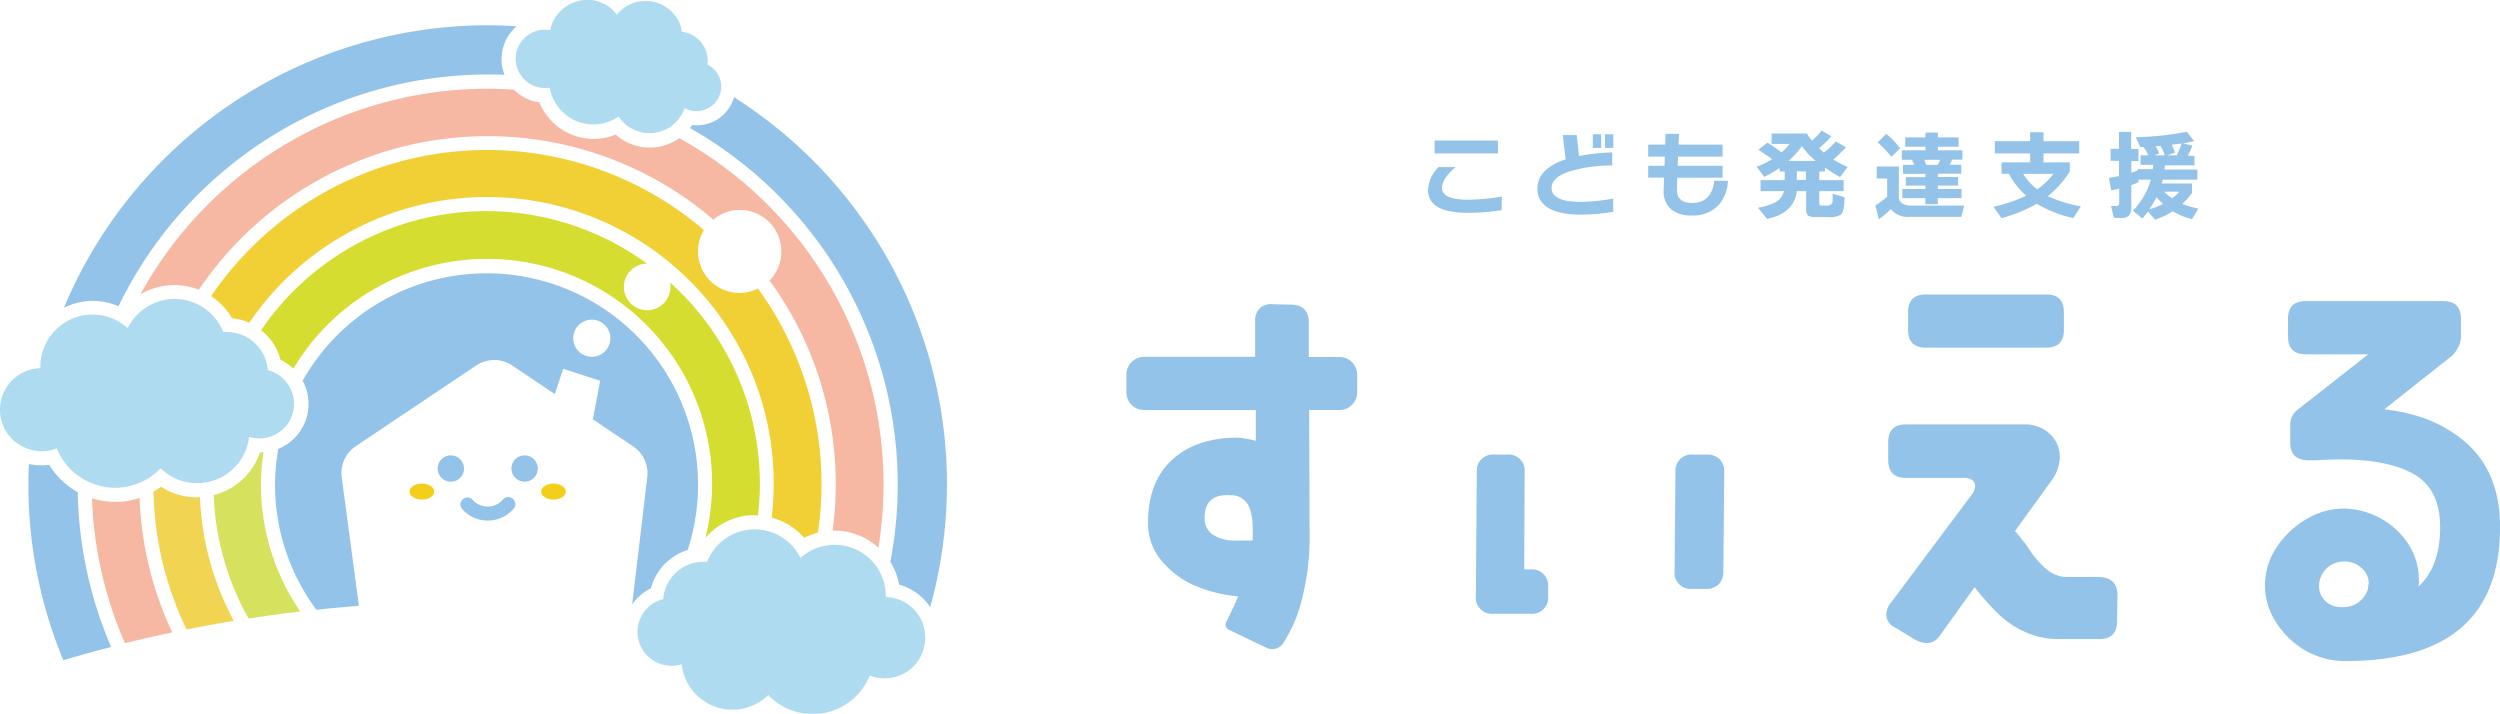 <svg xmlns="http://www.w3.org/2000/svg" viewBox="0 0 495.69 141.5"><defs><style>.cls-1{fill:#94c3e9;}.cls-2{fill:#f3cf1a;}.cls-3{fill:#f6b8a3;}.cls-4{fill:#f1d035;}.cls-5{fill:#f1d452;}.cls-6{fill:#d5dd30;}.cls-7{fill:#d6e15e;}.cls-8{fill:#aedbf0;}</style></defs><g id="レイヤー_2" data-name="レイヤー 2"><g id="レイヤー_1-2" data-name="レイヤー 1"><path class="cls-1" d="M92,92.9a2.61,2.61,0,1,1-2.61-2.61A2.61,2.61,0,0,1,92,92.9Z"/><path class="cls-1" d="M101.41,92.9A2.61,2.61,0,1,0,104,90.29,2.61,2.61,0,0,0,101.41,92.9Z"/><ellipse class="cls-2" cx="83.65" cy="97.47" rx="2.45" ry="1.59"/><ellipse class="cls-2" cx="109.74" cy="97.47" rx="2.45" ry="1.59"/><path class="cls-1" d="M96.69,103.22a6.76,6.76,0,0,1-5.23-2.5A1.4,1.4,0,0,1,93.62,99a4,4,0,0,0,6.14,0,1.4,1.4,0,0,1,2.16,1.77A6.75,6.75,0,0,1,96.69,103.22Z"/><path class="cls-1" d="M9.77,92.16a11.28,11.28,0,0,1-1.54.11A11.48,11.48,0,0,1,5.73,92c-.06,1.36-.1,2.72-.1,4.1a90.5,90.5,0,0,0,6.93,34.81q4.68-1.4,9.48-2.63A80.94,80.94,0,0,1,15.42,97.6,15.19,15.19,0,0,1,9.77,92.16Z"/><path class="cls-1" d="M178,96.06a81.56,81.56,0,0,1-1.47,15.33,12.78,12.78,0,0,1,1.74,4.53,10.73,10.73,0,0,1,6.16,4.46,90.83,90.83,0,0,0-38.89-101.1,7.67,7.67,0,0,1-7.32,5.56,7.57,7.57,0,0,1-.95-.06c-.14.21-.3.41-.46.61A81.33,81.33,0,0,1,178,96.06Z"/><path class="cls-1" d="M96.68,14.77c1.13,0,2.25,0,3.36.08a8.54,8.54,0,0,1,2.41-9.64c-1.91-.12-3.83-.2-5.77-.2a91.18,91.18,0,0,0-84,56,13,13,0,0,1,5.69-1.35,13.19,13.19,0,0,1,5.13,1.06A81.41,81.41,0,0,1,96.68,14.77Z"/><path class="cls-3" d="M22.82,99.51a15.5,15.5,0,0,1-4.58-.72,77.93,77.93,0,0,0,6.54,28.74c3.09-.76,6.22-1.48,9.38-2.14a68.5,68.5,0,0,1-6.49-26.67A15.12,15.12,0,0,1,22.82,99.51Z"/><path class="cls-3" d="M96.66,27a68.74,68.74,0,0,1,44.78,16.55,8.14,8.14,0,0,1,5.24-1.93,8.25,8.25,0,0,1,5.91,14,68.51,68.51,0,0,1,12.49,49.59l.42,0a12.86,12.86,0,0,1,8.67,3.39A78.43,78.43,0,0,0,134.69,27.4a10.13,10.13,0,0,1-5.85,1.86,9.83,9.83,0,0,1-2.09-.22,10,10,0,0,1-4.66-2.35,11.56,11.56,0,0,1-4.36.85,12,12,0,0,1-2.39-.25,11.54,11.54,0,0,1-8.38-7l-.67-.11a8.58,8.58,0,0,1-4.38-2.4c-1.73-.11-3.47-.19-5.23-.19A78.56,78.56,0,0,0,27.83,58.38a13.07,13.07,0,0,1,6.75-1.86,13.33,13.33,0,0,1,4.85.93A69,69,0,0,1,96.66,27Z"/><path class="cls-4" d="M96.46,39.07A56.76,56.76,0,0,1,153,102.64a12.87,12.87,0,0,1,6.45,4,12.56,12.56,0,0,1,2.73-1.06,66,66,0,0,0-11.9-48.38,8.11,8.11,0,0,1-3.64.88,8.25,8.25,0,0,1-8.25-8.25,8.13,8.13,0,0,1,1.19-4.21,66.14,66.14,0,0,0-97.71,13.1A13.16,13.16,0,0,1,46,63.1a11,11,0,0,1,3.42.9A57,57,0,0,1,96.46,39.07Z"/><path class="cls-5" d="M39.1,98.62a13.13,13.13,0,0,1-7.18-2.13,14.45,14.45,0,0,1-1.49,1A65.85,65.85,0,0,0,37,124.82q4.63-.93,9.36-1.72a56.62,56.62,0,0,1-6.71-24.52C39.44,98.58,39.27,98.62,39.1,98.62Z"/><path class="cls-6" d="M96.46,51.33a44.58,44.58,0,0,1,43.42,55.31,12.81,12.81,0,0,1,9.76-4.5c.22,0,.43.06.65.07A53.64,53.64,0,0,0,132.86,56a5.14,5.14,0,0,1,.08.88,4.62,4.62,0,1,1-4.66-4.61A54,54,0,0,0,51.77,65.47a11.06,11.06,0,0,1,3.85,5.87,9.59,9.59,0,0,1,2.53,1.77A44.69,44.69,0,0,1,96.46,51.33Z"/><path class="cls-7" d="M52.25,89.64c-.23,0-.46.07-.7.08a13.11,13.11,0,0,1-9.18,8.45,53.91,53.91,0,0,0,6.92,24.48c3.38-.52,6.8-1,10.24-1.41a44.44,44.44,0,0,1-7.79-25.18A45.21,45.21,0,0,1,52.25,89.64Z"/><path class="cls-1" d="M70.54,88.47l23.88-16a6.4,6.4,0,0,1,7.14,0L110,78.13l1.68-5L119,75.5l-1.45,7.64,8,5.37a6.4,6.4,0,0,1,2.79,6.07l-3,25.29a9.52,9.52,0,0,1,3.72-3.22,10.92,10.92,0,0,1,7.3-7.61A41.91,41.91,0,0,0,60,75.5,9.59,9.59,0,0,1,55.17,89a42.6,42.6,0,0,0-.64,7.1,41.67,41.67,0,0,0,8.2,24.81c2.79-.31,5.6-.56,8.43-.79l-3.4-25.44A6.4,6.4,0,0,1,70.54,88.47Zm46.8-25.09a3.68,3.68,0,1,1-3.68,3.68A3.68,3.68,0,0,1,117.34,63.38Z"/><path class="cls-8" d="M5.92,89.11a8,8,0,0,0,2.31.37,7.94,7.94,0,0,0,1.56-.15,8.51,8.51,0,0,0,1.46-.43,12.67,12.67,0,0,0,3.09,4.49,11.23,11.23,0,0,0,1.09.87,12.1,12.1,0,0,0,2.75,1.53,12.12,12.12,0,0,0,9.43-.05A12.79,12.79,0,0,0,30,94.46c.17-.12.31-.28.47-.41a11.4,11.4,0,0,0,1.39-1.2,10.12,10.12,0,0,0,1.53,1.24,10.36,10.36,0,0,0,16-7.47,7,7,0,0,0,2.06.31,6.38,6.38,0,0,0,1.25-.13A6.82,6.82,0,0,0,56,85.17a6.92,6.92,0,0,0,1.15-1.27,6.81,6.81,0,0,0,1-2.46,7,7,0,0,0,.14-1.38,6.48,6.48,0,0,0-.1-1.18,6.9,6.9,0,0,0-5.08-5.48,8.25,8.25,0,0,0-5.15-7A8,8,0,0,0,46.53,66,8.22,8.22,0,0,0,45,65.84c-.25,0-.49,0-.73,0a10.36,10.36,0,0,0-18.94-.77A10.36,10.36,0,0,0,8,72.81C8,72.88,8,73,8,73a8.14,8.14,0,0,0-3.12.71,7.93,7.93,0,0,0-1.36.77,8.08,8.08,0,0,0-2.15,2.21A8.24,8.24,0,0,0,2.41,87.07a7.49,7.49,0,0,0,.82.67A8.06,8.06,0,0,0,5.92,89.11Z"/><path class="cls-8" d="M110.19,3.3a7.59,7.59,0,0,0-.44.79c-.07.14-.15.27-.21.41a7.94,7.94,0,0,0-.42,1.33s0,.1,0,.15h0A5.73,5.73,0,0,0,108,5.9c-.12,0-.23,0-.34,0a4.29,4.29,0,0,0-.72.08l-.39.1a6.4,6.4,0,0,0-.62.2l-.38.17a5.86,5.86,0,0,0-.55.3l-.36.24q-.24.18-.48.39c-.1.1-.21.19-.3.29s-.29.33-.42.5-.17.21-.24.32a6.37,6.37,0,0,0-.35.63c0,.11-.11.21-.16.32a6,6,0,0,0-.33,1h0a5.87,5.87,0,0,0,4.51,6.9h0a6.18,6.18,0,0,0,1.12.12,6.93,6.93,0,0,0,1-.08,8.92,8.92,0,0,0,.29,1.13,8.81,8.81,0,0,0,8.41,6.16h.05a8,8,0,0,0,1.55-.16l.46-.11a8.56,8.56,0,0,0,1.12-.35l.43-.17a8.7,8.7,0,0,0,1.37-.76,7.3,7.3,0,0,0,4.6,3.12,6.64,6.64,0,0,0,1.46.15,6.41,6.41,0,0,0,1.24-.09l.21-.05a7,7,0,0,0,1-.26l.39-.16.11,0c.21-.1.42-.18.62-.3s.27-.16.41-.24.42-.28.62-.44.25-.21.37-.32a5.3,5.3,0,0,0,.53-.53h0l.31-.36c.17-.22.33-.46.48-.7s.15-.23.21-.35a6.79,6.79,0,0,0,.51-1.17,4.86,4.86,0,0,0,1.38.52,4.75,4.75,0,0,0,1,.1h.05a4.82,4.82,0,0,0,1.46-.26l.2-.06a4.94,4.94,0,0,0,1.23-.68l.2-.17a4.81,4.81,0,0,0,.95-1.06c0-.06.07-.13.11-.2a4.8,4.8,0,0,0-2.05-6.8,5.78,5.78,0,0,0-4.58-6.43,4.5,4.5,0,0,0-.51-.08A7.46,7.46,0,0,0,135,5.25a7.37,7.37,0,0,0-5.46-4.9,7.93,7.93,0,0,0-1.35-.14h-.33a7.3,7.3,0,0,0-1.48.17l-.11,0a8.51,8.51,0,0,0-1.31.47l-.24.11a7.44,7.44,0,0,0-1.2.77l-.22.19a6.88,6.88,0,0,0-1,1,7.61,7.61,0,0,0-1.9-1.81,7.25,7.25,0,0,0-2.51-1,7.09,7.09,0,0,0-1.5-.16A6.72,6.72,0,0,0,115,.13c-.14,0-.26.07-.39.1a6.69,6.69,0,0,0-.9.27l-.45.2a7.48,7.48,0,0,0-.74.39l-.44.29a7.79,7.79,0,0,0-.63.51l-.38.36a8.14,8.14,0,0,0-.54.63C110.4,3,110.29,3.15,110.19,3.3Z"/><path class="cls-8" d="M183.44,126.38a8,8,0,0,0-7.81-8c0-.07,0-.14,0-.21a10.13,10.13,0,0,0-16.91-7.54,10.12,10.12,0,0,0-18.51.76c-.24,0-.47,0-.71,0a8,8,0,0,0-8,7.4,6.7,6.7,0,0,0-5,5.35,7.34,7.34,0,0,0-.1,1.15,6.69,6.69,0,0,0,3,5.57,6.62,6.62,0,0,0,3.75,1.15,7,7,0,0,0,2-.3,10.18,10.18,0,0,0,.38,1.84,10.14,10.14,0,0,0,15.3,5.47,10.38,10.38,0,0,0,1.5-1.22,11.87,11.87,0,0,0,1.82,1.57,12.05,12.05,0,0,0,7,2.21,12.18,12.18,0,0,0,11.3-7.64,8.05,8.05,0,0,0,11-7.48Z"/><path class="cls-1" d="M297.73,41.67a42.12,42.12,0,0,1-6.58.53c-5.37,0-8-1.5-8-4.53a6.77,6.77,0,0,1,2.09-4.54h3.35q-2.69,2.34-2.68,4.14,0,2.32,5.25,2.33a44.55,44.55,0,0,0,6.62-.63ZM297,30.42H284.45V27.87H297Z"/><path class="cls-1" d="M319.86,42a39.49,39.49,0,0,1-6.49.55q-4.46,0-6.63-1.5a4.14,4.14,0,0,1-1.9-3.61q0-4,5.6-5.85c-.11-.83-.3-2.44-.57-4.81h2.75l.46,4.15a42.23,42.23,0,0,1,6.59-.71v2.59A29.08,29.08,0,0,0,311.16,34q-3.53,1.2-3.52,3.24,0,2.79,5.84,2.79a37.29,37.29,0,0,0,6.38-.66Zm-2.38-12.67h-1.66V26.62h1.66Zm2.4,0h-1.66V26.62h1.66Z"/><path class="cls-1" d="M342.61,35.85a7.75,7.75,0,0,1-1.79,4.74,6.85,6.85,0,0,1-5.41,2.13,6.12,6.12,0,0,1-4-1.16,4.61,4.61,0,0,1-1.53-4c0-.41,0-1.19.08-2.34h-3.16V32.88h3.24l.05-1.83h-3.29V28.67h3.37l.07-2.13h2.67l-.1,2.13h8.74v2.38h-8.83l-.08,1.83h8.91v2.36h-9c0,1.19-.06,2-.06,2.36q0,2.64,3,2.64c2.58,0,4.06-1.46,4.41-4.39Z"/><path class="cls-1" d="M356.27,37.9c-.37,2.93-2.34,4.77-5.92,5.5l-1.79-2.22a10.5,10.5,0,0,0,3.5-1.11,3.39,3.39,0,0,0,1.66-2.17h-4.64V35.71h4.77V34h-1v-.68a24.22,24.22,0,0,1-3.05,1.75l-1.49-2a17.32,17.32,0,0,0,3.05-1.51c-.91-.68-1.82-1.3-2.72-1.86l1.81-1.43c.86.55,1.79,1.19,2.8,1.94a12.41,12.41,0,0,0,1.59-1.67h-3.57V26.47h7a12.8,12.8,0,0,0,1,1.42,14.37,14.37,0,0,0,1.94-2l1.9,1.14a25.07,25.07,0,0,1-2.43,2.38c.24.23.55.51.95.84A16.73,16.73,0,0,0,364,28.06l2,1.13a22.8,22.8,0,0,1-2.49,2.43,20,20,0,0,0,2.83,1.49l-1.5,2a31.46,31.46,0,0,1-3-1.89V34h-1.12v1.71h4.83V37.9h-4.83v2.27a.82.82,0,0,0,.09.49c.05.07.21.1.46.1h1a1,1,0,0,0,1.09-.78c0-.08,0-.6,0-1.56l2.36.68c0,1.78-.21,2.9-.63,3.37a3.5,3.5,0,0,1-2.44.57H360a2.6,2.6,0,0,1-1.51-.3,1.77,1.77,0,0,1-.37-1.35V37.9Zm1-8.94a15.75,15.75,0,0,1-2.65,2.95H360A14.73,14.73,0,0,1,357.3,29Zm-1,5v1.71h1.79V34Z"/><path class="cls-1" d="M374.94,41.48a25,25,0,0,1-2.41,2l-.69-2.74A19.75,19.75,0,0,0,374.18,39v-3.6h-2.07V33h4.39v6.34c.22.95,1.06,1.43,2.52,1.43h10.43L388.89,43H378.58A4.2,4.2,0,0,1,374.94,41.48Zm1.81-12.08L375,31.11a19.86,19.86,0,0,0-2.7-2.87l1.71-1.7A17.19,17.19,0,0,1,376.75,29.4Zm12.18,9.89h-4.7v1.2h-2.47v-1.2h-4.57V37.47h4.57V36.8h-3.87V35.12h3.87v-.64H377.3V32.69h2.23c-.15-.39-.3-.74-.44-1h-2V29.8h4.68v-.71h-4V27.24h4v-.95h2.47v.95h4.11v1.85h-4.11v.71h4.85v1.86h-2c-.14.31-.32.65-.52,1h2.3v1.79h-4.64v.64h4V36.8h-4v.67h4.7Zm-7-6.6h2.28a11,11,0,0,0,.48-1h-3.14C381.67,32,381.8,32.35,381.91,32.69Z"/><path class="cls-1" d="M412.58,40.91l-1.48,2.32a23.3,23.3,0,0,1-7.25-2.83,30.38,30.38,0,0,1-7,2.85L395.26,41a30.29,30.29,0,0,0,6.47-2.2,15.57,15.57,0,0,1-3.42-4.34h-1.45V32.19h5.67V30.42h-7V28h7V26.22h2.65V28h7.08v2.41h-7.08v1.77h5.21V34a19.33,19.33,0,0,1-4.34,4.89A25.28,25.28,0,0,0,412.58,40.91Zm-11.44-6.43a12.14,12.14,0,0,0,2.78,3.06,13.85,13.85,0,0,0,3.22-3.06Z"/><path class="cls-1" d="M424,36.13a11.5,11.5,0,0,1-1.41.57V41a2.51,2.51,0,0,1-.5,1.77,2.07,2.07,0,0,1-1.5.44h-1.43l-.59-2.36h.86a1,1,0,0,0,.61-.13.94.94,0,0,0,.15-.65V37.41c-.49.11-1,.22-1.58.32l-.46-2.45c.66-.1,1.34-.23,2-.38v-3h-1.67v-2.4h1.67V26.16h2.4v3.37H424v2.4h-1.41v2.32c.38-.13.8-.28,1.26-.46v-.26h3c0-.19.06-.47.1-.84h-2.52V30.8H426a11.2,11.2,0,0,0-1-1.65h0l-.61,0-.93-1.94a58.88,58.88,0,0,0,10.13-1.09L435.05,28c-.67.14-1.42.28-2.24.42l1.9.47c-.32.77-.62,1.42-.91,2h1.31v1.89h-5.88c0,.19,0,.47-.08.84h6.53v2h-6.87c-.06.27-.13.53-.19.76h6v1.88a14.82,14.82,0,0,1-1.92,2.17,20.56,20.56,0,0,0,3.2.93l-1.28,2.1a15.94,15.94,0,0,1-3.84-1.56,15.69,15.69,0,0,1-3.46,1.65l-1.43-1.6c-.33.45-.7.9-1.11,1.37l-1.88-1.54a14.58,14.58,0,0,0,3.56-6.16H424Zm3.59,2.95a16.9,16.9,0,0,1-1.44,2.42,15.7,15.7,0,0,0,2.76-1.07A10.53,10.53,0,0,1,427.55,39.08Zm.59-8.69-1,.41h2.05a10.31,10.31,0,0,0-.84-1.86l-1,.08A12.22,12.22,0,0,1,428.14,30.39Zm2.55,8.9A7.56,7.56,0,0,0,432.1,38h-3A7.25,7.25,0,0,0,430.69,39.29Zm-1-8.49h1.86a23.55,23.55,0,0,0,1-2.37c-.67.11-1.34.2-2,.28.26.53.48,1.05.67,1.56Z"/><path class="cls-1" d="M303.45,112.9a3.21,3.21,0,0,1,3.51,3.52v1.76a3.21,3.21,0,0,1-3.51,3.52h-7.3a3.21,3.21,0,0,1-3.52-3.52l.18-24.62a3.18,3.18,0,0,1,3.43-3.43h2.63a3.18,3.18,0,0,1,3.43,3.43l-.08,19.34Zm34.91-22.77a3.48,3.48,0,0,1,2.59.92,3.38,3.38,0,0,1,.93,2.51l-.18,19.69a3.54,3.54,0,0,1-.92,2.6,3.5,3.5,0,0,1-2.6.92h-2.64a3.2,3.2,0,0,1-3.51-3.52l.17-19.69a3.19,3.19,0,0,1,3.43-3.43Z"/><path class="cls-1" d="M419.85,118.09l-.09,5.1c0,2.35-1.18,3.52-3.52,3.52h-8a15.9,15.9,0,0,1-7-1.54,18.55,18.55,0,0,1-5.41-3.83,51.9,51.9,0,0,1-4.31-4.92l-6.94,9.67A3.13,3.13,0,0,1,382,127.5a4.81,4.81,0,0,1-2.46-.79l-3.95-2.38a2.83,2.83,0,0,1-1.59-2.46,4,4,0,0,1,1-2.46L391,98a2.93,2.93,0,0,0,.62-1.67,1.37,1.37,0,0,0-.57-1.14,2.82,2.82,0,0,0-1.71-.44H377.91c-2.34,0-3.52-1.17-3.52-3.52V87.66c0-2.34,1.18-3.51,3.52-3.51H401.3A7.17,7.17,0,0,1,406.4,86a6.08,6.08,0,0,1,2,4.61,7.89,7.89,0,0,1-1.5,4.49l-7.38,10.2a34.83,34.83,0,0,1,3,3.87,16.61,16.61,0,0,0,3.26,3.69,6.58,6.58,0,0,0,3.63,1.55c2.05,0,6.17,0,7,0C418.7,114.55,419.85,115.75,419.85,118.09Zm-38-49.16q-3.53,0-3.52-3.51V61.9q0-3.52,3.52-3.52H405.7q3.53,0,3.52,3.52v3.52q0,3.51-3.52,3.51Z"/><path class="cls-1" d="M453.66,63.22q0-3.53,3.52-3.52h27.25q3.52,0,3.52,3.52v3.51a4.81,4.81,0,0,1-.66,2.34,5.23,5.23,0,0,1-1.54,1.8l-13,10.29q10.29,1.14,16.62,7t6.33,16.36q0,26.57-30.69,26.55a15.68,15.68,0,0,1-7.74-2,16.74,16.74,0,0,1-5.89-5.55,13.35,13.35,0,0,1-2.29-7.38,13.58,13.58,0,0,1,2.33-7.65,17.54,17.54,0,0,1,5.94-5.59,14.35,14.35,0,0,1,7.21-2.06,15.59,15.59,0,0,1,12.93,7A12.82,12.82,0,0,1,479.6,115a5.51,5.51,0,0,1-.09,1.32q4.31-4,4.31-11.78,0-7.47-5.1-10.46t-14.77-3l-3.26.09a27.31,27.31,0,0,1-2.9.09q-3.69,0-3.69-3.43V84.41a3.78,3.78,0,0,1,1.67-3.34l13.8-10.82H457.18q-3.53,0-3.52-3.52Zm6.81,50.56a4.89,4.89,0,0,0-.66,2.47,4,4,0,0,0,.92,2.55,4.33,4.33,0,0,0,2.51,1.49,5.63,5.63,0,0,0,1.32.09,5,5,0,0,0,3.12-1,5.19,5.19,0,0,0,1.81-2.55l.17-1.23a3.9,3.9,0,0,0-1.45-3,5,5,0,0,0-3.38-1.28,5.32,5.32,0,0,0-2.64.7A4.77,4.77,0,0,0,460.47,113.78Z"/><path class="cls-1" d="M265.57,70.78H259.5V63.92c0-2.28-1.17-3.46-3.51-3.52l-3.61-.08a3.31,3.31,0,0,0-2.59.79,3.46,3.46,0,0,0-.93,2.64v7h-22a3.51,3.51,0,0,0-3.52,3.52v3.52a3.51,3.51,0,0,0,3.51,3.51H249l0,6.11a19.55,19.55,0,0,0-3.6-.63q-8.22,0-13,4.39c-3.18,2.93-4.77,7.06-4.77,12.42a11.41,11.41,0,0,0,2.9,7.84,17.66,17.66,0,0,0,7.42,5.1,27.37,27.37,0,0,0,7.55,1.71c-.92,2.19-1.82,4-2.38,5.1a1.11,1.11,0,0,0,.53,1.52l7.52,3.61a2.55,2.55,0,0,0,3.16-.82,27.42,27.42,0,0,0,3.77-8.68,49,49,0,0,0,1.56-12.82l-.08-24.85h6a3.52,3.52,0,0,0,3.52-3.51V74.3A3.53,3.53,0,0,0,265.57,70.78ZM240.44,106a3.86,3.86,0,0,1-1.59-3.31c0-3.24,1.71-4.73,5.14-4.49a3.76,3.76,0,0,1,3.27,1.59q1.13,1.59,1.12,5.23v2.15H245.2A8,8,0,0,1,240.44,106Z"/></g></g></svg>